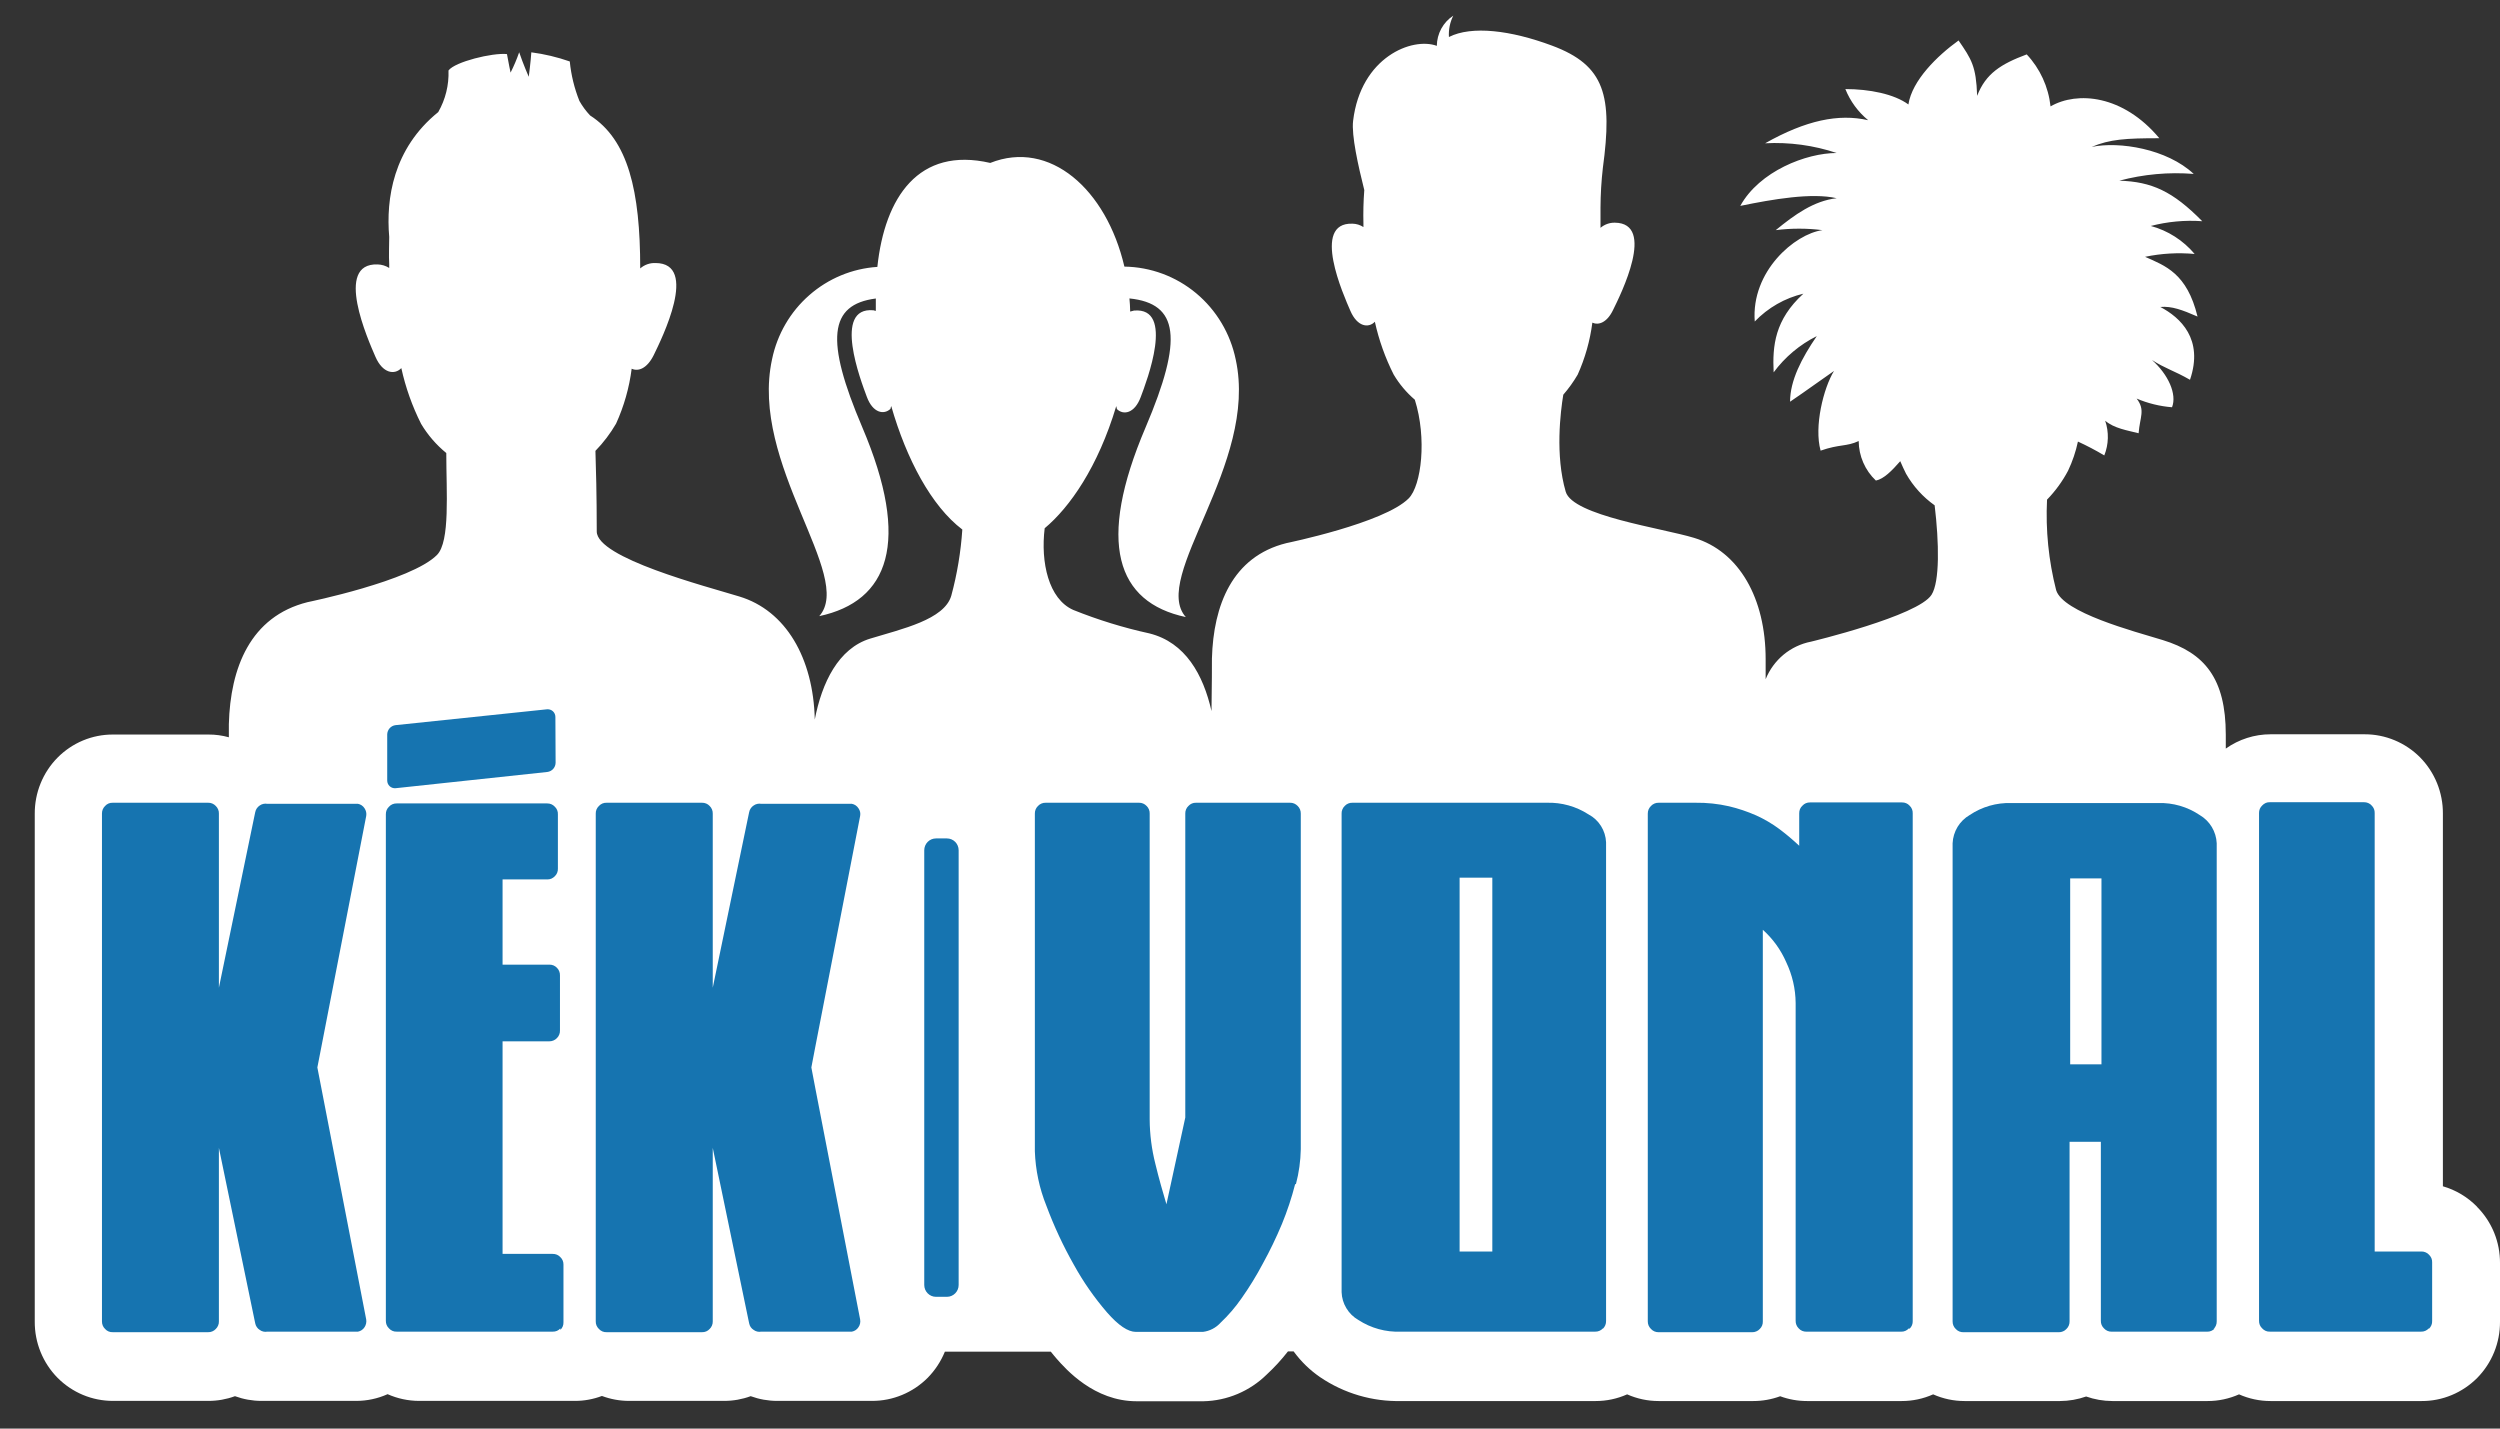 <svg width="70" height="40" viewBox="0 0 70 40" fill="none" xmlns="http://www.w3.org/2000/svg">
    <rect x="0" y="0" width="70" height="40" fill="#333333" stroke="none"/>
    <path d="M69.354 33.785C69.09 33.516 68.762 33.32 68.401 33.216V22.782C68.403 22.49 68.347 22.2 68.238 21.93C68.128 21.659 67.966 21.413 67.762 21.206C67.35 20.792 66.791 20.559 66.21 20.56H63.575C63.127 20.56 62.689 20.7 62.322 20.961V20.571C62.322 18.999 61.731 18.282 60.557 17.922C59.727 17.67 57.762 17.151 57.572 16.524C57.361 15.697 57.275 14.843 57.317 13.99C57.551 13.749 57.75 13.476 57.907 13.178C58.03 12.918 58.123 12.645 58.182 12.364C58.435 12.48 58.681 12.609 58.92 12.752C59.044 12.441 59.053 12.097 58.945 11.78C59.199 11.996 59.561 12.049 59.881 12.131C59.917 11.668 60.075 11.485 59.826 11.16C60.141 11.294 60.476 11.376 60.817 11.403C60.96 11.035 60.71 10.484 60.254 10.079C60.629 10.322 60.87 10.376 61.32 10.634C61.708 9.495 61.051 8.89 60.489 8.595C60.81 8.567 61.102 8.677 61.531 8.864C61.237 7.65 60.625 7.441 60.062 7.191C60.518 7.095 60.986 7.069 61.45 7.111C61.129 6.73 60.701 6.456 60.222 6.327C60.692 6.205 61.179 6.159 61.663 6.194C60.836 5.354 60.248 5.087 59.34 5.059C60.019 4.878 60.724 4.814 61.424 4.87C60.676 4.168 59.34 3.952 58.566 4.114C59.073 3.898 59.527 3.87 60.461 3.87C59.446 2.656 58.165 2.548 57.415 2.979C57.356 2.433 57.122 1.921 56.748 1.523C56.027 1.792 55.599 2.061 55.36 2.684C55.332 1.848 55.2 1.659 54.84 1.133C54.241 1.564 53.539 2.251 53.435 2.925C53.034 2.63 52.339 2.494 51.67 2.494C51.807 2.835 52.027 3.134 52.309 3.366C51.48 3.177 50.57 3.366 49.423 4.012C50.102 3.976 50.782 4.068 51.427 4.284C50.574 4.284 49.263 4.794 48.728 5.765C49.638 5.578 50.732 5.389 51.427 5.55C50.787 5.623 50.25 6.011 49.721 6.444C50.155 6.389 50.594 6.389 51.028 6.444C50.254 6.549 49.027 7.598 49.133 9.002C49.504 8.616 49.977 8.345 50.495 8.223C49.694 8.953 49.626 9.681 49.662 10.426C49.98 9.996 50.394 9.649 50.87 9.411C50.444 10.034 50.122 10.654 50.122 11.248C50.602 10.923 51.037 10.602 51.352 10.387C51.058 10.865 50.789 11.944 50.977 12.618C51.512 12.431 51.7 12.51 52.043 12.349C52.045 12.557 52.088 12.762 52.171 12.952C52.254 13.143 52.374 13.314 52.525 13.456C52.748 13.41 52.974 13.18 53.207 12.913C53.26 13.036 53.313 13.154 53.369 13.264C53.569 13.615 53.842 13.917 54.17 14.149C54.296 15.198 54.315 16.29 54.083 16.654C53.706 17.248 50.706 17.967 50.706 17.967C50.425 18.022 50.162 18.147 49.94 18.33C49.719 18.514 49.546 18.75 49.438 19.018C49.438 18.749 49.438 18.555 49.438 18.456C49.438 16.757 48.7 15.441 47.434 15.06C46.539 14.787 44.036 14.44 43.84 13.768C43.542 12.745 43.693 11.533 43.772 11.052C43.923 10.878 44.058 10.69 44.175 10.49C44.383 10.028 44.521 9.538 44.586 9.034C44.759 9.114 44.996 9.034 45.166 8.679C45.379 8.248 46.375 6.246 45.215 6.235C45.069 6.232 44.926 6.284 44.814 6.379C44.814 6.183 44.814 5.994 44.814 5.811C44.816 5.44 44.838 5.07 44.88 4.702C45.153 2.686 44.947 1.831 43.455 1.277C42.301 0.847 41.206 0.713 40.57 1.036C40.557 0.829 40.599 0.623 40.692 0.438C40.552 0.529 40.437 0.655 40.356 0.802C40.276 0.95 40.233 1.115 40.231 1.284C39.545 1.03 38.1 1.598 37.887 3.384C37.838 3.791 38.029 4.639 38.2 5.322C38.176 5.634 38.168 5.948 38.176 6.261C38.176 6.293 38.176 6.325 38.176 6.358C38.085 6.298 37.979 6.265 37.87 6.263C36.71 6.222 37.618 8.261 37.812 8.707C38.006 9.153 38.321 9.194 38.496 9.009C38.609 9.522 38.786 10.019 39.023 10.488C39.181 10.754 39.381 10.992 39.615 11.192C39.956 12.269 39.801 13.594 39.443 13.955C38.758 14.646 36.021 15.207 36.021 15.207C34.502 15.583 33.975 16.949 33.934 18.437C33.934 18.622 33.934 19.154 33.922 19.91C33.691 18.893 33.193 17.987 32.182 17.735C31.455 17.576 30.742 17.356 30.051 17.078C29.36 16.772 29.134 15.745 29.251 14.791C29.953 14.205 30.743 13.079 31.255 11.371C31.268 11.423 31.274 11.455 31.274 11.455C31.457 11.632 31.769 11.576 31.939 11.121C32.11 10.667 32.903 8.593 31.752 8.696C31.715 8.703 31.68 8.713 31.645 8.724C31.645 8.599 31.634 8.477 31.624 8.356C33.007 8.498 33.135 9.48 32.076 11.968C30.699 15.198 31.261 16.865 33.203 17.278C32.206 16.163 35.243 13.001 34.6 10.066C34.45 9.339 34.06 8.685 33.494 8.212C32.927 7.739 32.218 7.476 31.483 7.465C30.978 5.298 29.392 3.9 27.727 4.562C25.721 4.099 24.773 5.524 24.566 7.473C23.862 7.519 23.193 7.797 22.661 8.264C22.128 8.73 21.762 9.36 21.618 10.057C20.978 12.993 23.937 16.135 22.939 17.252C24.879 16.837 25.519 15.191 24.142 11.959C23.101 9.515 23.21 8.528 24.523 8.358C24.523 8.472 24.523 8.589 24.523 8.705C24.5 8.705 24.483 8.692 24.457 8.688C23.308 8.584 24.103 10.658 24.272 11.113C24.44 11.567 24.753 11.623 24.935 11.446C24.935 11.446 24.935 11.416 24.954 11.369C25.38 12.853 26.077 14.168 26.945 14.827C26.903 15.454 26.8 16.074 26.636 16.68C26.44 17.351 25.254 17.61 24.366 17.881C23.477 18.152 23.012 19.115 22.814 20.147C22.773 18.424 22.004 17.095 20.699 16.701C19.753 16.412 16.709 15.624 16.709 14.881C16.709 13.861 16.687 13.068 16.672 12.624C16.895 12.395 17.089 12.139 17.25 11.862C17.472 11.375 17.619 10.856 17.687 10.324C17.868 10.408 18.113 10.324 18.301 9.95C18.527 9.487 19.58 7.365 18.352 7.365C18.196 7.359 18.044 7.413 17.926 7.516C17.926 5.343 17.589 3.916 16.523 3.233C16.407 3.11 16.306 2.973 16.223 2.826C16.082 2.472 15.991 2.1 15.954 1.721C15.605 1.599 15.244 1.513 14.877 1.465C14.863 1.706 14.805 2.15 14.805 2.15C14.805 2.15 14.649 1.796 14.537 1.463C14.47 1.658 14.389 1.849 14.296 2.033C14.296 2.033 14.229 1.715 14.195 1.514C13.786 1.473 12.739 1.73 12.558 1.973C12.573 2.381 12.473 2.785 12.271 3.138C11.004 4.161 10.806 5.574 10.898 6.633C10.898 6.883 10.883 7.142 10.898 7.402C10.898 7.437 10.898 7.471 10.898 7.503C10.8 7.441 10.688 7.407 10.574 7.404C9.346 7.359 10.307 9.517 10.512 9.989C10.716 10.46 11.051 10.503 11.237 10.307C11.356 10.849 11.542 11.373 11.791 11.868C11.977 12.18 12.216 12.456 12.496 12.685C12.496 13.777 12.607 15.163 12.236 15.538C11.514 16.268 8.613 16.86 8.613 16.86C7.007 17.261 6.449 18.702 6.408 20.276C6.408 20.351 6.408 20.478 6.408 20.644C6.222 20.592 6.03 20.566 5.837 20.567H3.164C2.876 20.566 2.591 20.622 2.324 20.733C2.058 20.844 1.816 21.007 1.612 21.213C1.408 21.419 1.246 21.665 1.136 21.936C1.026 22.207 0.971 22.497 0.973 22.789V37.002C0.971 37.295 1.026 37.584 1.136 37.855C1.246 38.126 1.408 38.372 1.612 38.579C1.816 38.784 2.058 38.947 2.324 39.058C2.591 39.169 2.876 39.225 3.164 39.225H5.837C6.09 39.225 6.341 39.181 6.579 39.093C6.817 39.18 7.068 39.225 7.321 39.225H9.975C10.277 39.225 10.576 39.161 10.853 39.037C11.13 39.16 11.429 39.224 11.731 39.225H16.103C16.36 39.225 16.614 39.178 16.854 39.087C17.094 39.177 17.348 39.224 17.604 39.225H20.277C20.53 39.225 20.781 39.181 21.019 39.093C21.257 39.18 21.508 39.225 21.761 39.225H24.417C24.706 39.226 24.992 39.169 25.259 39.058C25.527 38.947 25.77 38.784 25.975 38.579C26.181 38.369 26.345 38.12 26.457 37.846H29.422C29.477 37.913 29.53 37.982 29.586 38.044C29.844 38.337 30.633 39.235 31.824 39.235H33.698C34.361 39.221 34.994 38.953 35.469 38.486C35.684 38.287 35.882 38.071 36.062 37.84H36.222C36.427 38.121 36.678 38.365 36.964 38.561C37.635 39.016 38.43 39.249 39.238 39.229H44.682C44.985 39.229 45.284 39.165 45.56 39.042C45.837 39.165 46.136 39.229 46.439 39.229H49.093C49.349 39.229 49.604 39.184 49.845 39.095C50.086 39.184 50.34 39.229 50.596 39.229H53.249C53.552 39.229 53.851 39.166 54.128 39.042C54.404 39.165 54.703 39.229 55.006 39.229H57.679C57.929 39.228 58.177 39.185 58.412 39.102C58.647 39.185 58.894 39.228 59.144 39.229H61.816C62.118 39.229 62.417 39.165 62.693 39.042C62.97 39.165 63.27 39.229 63.573 39.229H67.809C68.097 39.23 68.382 39.173 68.648 39.062C68.914 38.951 69.156 38.788 69.361 38.583C69.565 38.376 69.727 38.13 69.837 37.859C69.946 37.589 70.002 37.299 70 37.007V35.368C70.002 35.076 69.946 34.787 69.837 34.517C69.727 34.247 69.565 34.002 69.361 33.796" fill="white"/>
    <path d="M15.557 21.357C15.556 21.421 15.532 21.482 15.489 21.53C15.446 21.577 15.388 21.608 15.325 21.615L11.075 22.07C11.045 22.072 11.015 22.069 10.987 22.059C10.959 22.05 10.933 22.034 10.911 22.014C10.889 21.994 10.872 21.969 10.86 21.942C10.848 21.914 10.842 21.884 10.842 21.854V20.562C10.844 20.498 10.868 20.437 10.911 20.389C10.954 20.342 11.012 20.312 11.075 20.304L15.319 19.86C15.348 19.858 15.378 19.861 15.406 19.871C15.434 19.88 15.46 19.896 15.482 19.916C15.504 19.936 15.521 19.961 15.533 19.988C15.545 20.016 15.551 20.046 15.551 20.076L15.557 21.357Z" fill="#1674B0"/>
    <path d="M26.514 23.476H26.207C26.026 23.476 25.879 23.624 25.879 23.808V35.979C25.879 36.162 26.026 36.311 26.207 36.311H26.514C26.695 36.311 26.842 36.162 26.842 35.979V23.808C26.842 23.624 26.695 23.476 26.514 23.476Z" fill="#1674B0"/>
    <path d="M36.264 33.156C36.167 33.536 36.043 33.909 35.894 34.272C35.735 34.653 35.556 35.025 35.356 35.387C35.179 35.722 34.98 36.045 34.762 36.354C34.591 36.601 34.395 36.829 34.177 37.035C34.048 37.178 33.872 37.27 33.681 37.293H31.807C31.583 37.293 31.315 37.112 30.997 36.748C30.643 36.338 30.332 35.892 30.07 35.417C29.769 34.886 29.511 34.332 29.298 33.759C29.103 33.275 28.994 32.759 28.976 32.236V22.782C28.975 22.742 28.982 22.703 28.997 22.665C29.012 22.628 29.035 22.595 29.064 22.567C29.091 22.538 29.124 22.514 29.161 22.499C29.197 22.483 29.237 22.476 29.277 22.477H31.892C31.932 22.476 31.972 22.483 32.008 22.499C32.045 22.515 32.078 22.538 32.105 22.567C32.134 22.595 32.156 22.628 32.171 22.666C32.186 22.703 32.193 22.742 32.191 22.782V31.349C32.194 31.765 32.247 32.18 32.349 32.583C32.453 33.014 32.562 33.389 32.66 33.72L33.188 31.291V22.782C33.187 22.742 33.193 22.702 33.209 22.665C33.224 22.628 33.246 22.594 33.276 22.567C33.303 22.537 33.336 22.514 33.373 22.498C33.409 22.483 33.449 22.475 33.489 22.477H36.121C36.161 22.476 36.201 22.483 36.238 22.499C36.274 22.515 36.307 22.538 36.335 22.567C36.364 22.595 36.386 22.628 36.401 22.665C36.416 22.703 36.423 22.742 36.422 22.782V32.178C36.416 32.509 36.37 32.837 36.286 33.156" fill="#1674B0"/>
    <path d="M41.785 24.574H40.869V35.042H41.785V24.574ZM44.88 37.196C44.853 37.225 44.82 37.249 44.783 37.264C44.747 37.28 44.707 37.287 44.667 37.286H39.223C38.803 37.304 38.387 37.189 38.034 36.959C37.896 36.88 37.781 36.768 37.699 36.631C37.616 36.495 37.57 36.339 37.565 36.18V22.782C37.563 22.742 37.57 22.703 37.586 22.665C37.6 22.628 37.623 22.595 37.652 22.567C37.679 22.538 37.712 22.514 37.749 22.499C37.786 22.483 37.825 22.476 37.865 22.477H43.312C43.725 22.465 44.132 22.579 44.48 22.804C44.622 22.879 44.742 22.991 44.828 23.128C44.914 23.264 44.963 23.422 44.97 23.584V36.987C44.971 37.027 44.964 37.067 44.949 37.104C44.934 37.141 44.911 37.175 44.883 37.203" fill="#1674B0"/>
    <path d="M53.446 37.196C53.419 37.226 53.386 37.249 53.349 37.265C53.312 37.281 53.272 37.288 53.232 37.287H50.578C50.539 37.288 50.499 37.28 50.462 37.265C50.425 37.249 50.392 37.226 50.365 37.196C50.337 37.169 50.314 37.135 50.299 37.098C50.284 37.061 50.277 37.021 50.278 36.981V28.085C50.275 27.688 50.184 27.298 50.014 26.941C49.863 26.594 49.64 26.285 49.359 26.034V36.996C49.361 37.036 49.354 37.076 49.34 37.113C49.325 37.15 49.303 37.184 49.274 37.211C49.247 37.241 49.214 37.264 49.177 37.279C49.14 37.295 49.101 37.303 49.061 37.302H46.441C46.401 37.303 46.361 37.295 46.325 37.28C46.288 37.264 46.255 37.241 46.228 37.211C46.199 37.184 46.176 37.15 46.16 37.113C46.145 37.076 46.137 37.036 46.138 36.996V22.783C46.137 22.742 46.145 22.702 46.16 22.665C46.176 22.628 46.199 22.595 46.228 22.567C46.255 22.538 46.288 22.514 46.325 22.499C46.361 22.483 46.401 22.476 46.441 22.477H47.477C47.792 22.473 48.106 22.506 48.413 22.576C48.674 22.638 48.928 22.724 49.174 22.832C49.399 22.934 49.614 23.06 49.813 23.207C50.01 23.354 50.198 23.513 50.378 23.681V22.774C50.377 22.734 50.384 22.694 50.399 22.656C50.415 22.619 50.438 22.586 50.468 22.559C50.495 22.529 50.528 22.505 50.564 22.49C50.601 22.474 50.641 22.467 50.681 22.468H53.256C53.296 22.467 53.336 22.474 53.372 22.49C53.409 22.505 53.442 22.529 53.469 22.559C53.498 22.586 53.521 22.619 53.536 22.657C53.551 22.694 53.558 22.734 53.556 22.774V36.987C53.558 37.027 53.551 37.068 53.536 37.105C53.521 37.142 53.498 37.175 53.469 37.203" fill="#1674B0"/>
    <path d="M58.841 24.596H57.965V29.801H58.841V24.596ZM62.013 37.196C61.986 37.226 61.953 37.249 61.916 37.265C61.879 37.281 61.84 37.288 61.8 37.287H59.127C59.087 37.288 59.047 37.281 59.01 37.265C58.973 37.249 58.94 37.226 58.913 37.196C58.884 37.169 58.861 37.136 58.845 37.098C58.83 37.061 58.822 37.021 58.824 36.981V31.97H57.948V36.996C57.949 37.036 57.942 37.076 57.927 37.113C57.912 37.15 57.889 37.184 57.86 37.211C57.833 37.241 57.8 37.264 57.763 37.279C57.727 37.295 57.687 37.303 57.647 37.302H54.974C54.934 37.303 54.895 37.296 54.858 37.28C54.821 37.264 54.788 37.241 54.761 37.211C54.732 37.184 54.709 37.15 54.694 37.113C54.679 37.076 54.672 37.036 54.673 36.996V23.612C54.68 23.45 54.728 23.293 54.811 23.154C54.895 23.016 55.012 22.901 55.151 22.821C55.494 22.59 55.9 22.473 56.313 22.485H60.431C60.843 22.473 61.248 22.59 61.591 22.821C61.73 22.902 61.846 23.016 61.93 23.155C62.013 23.293 62.061 23.45 62.068 23.612V36.996C62.069 37.036 62.062 37.076 62.047 37.113C62.032 37.15 62.01 37.184 61.981 37.211" fill="#1674B0"/>
    <path d="M68.005 37.196C67.977 37.225 67.944 37.249 67.908 37.264C67.871 37.28 67.831 37.288 67.791 37.286H63.556C63.516 37.288 63.476 37.281 63.439 37.265C63.403 37.249 63.37 37.226 63.343 37.196C63.313 37.169 63.29 37.135 63.274 37.098C63.259 37.061 63.252 37.021 63.253 36.981V22.767C63.252 22.727 63.259 22.687 63.274 22.65C63.29 22.613 63.313 22.579 63.343 22.552C63.37 22.522 63.403 22.499 63.439 22.483C63.476 22.468 63.516 22.46 63.556 22.462H66.191C66.23 22.461 66.27 22.468 66.307 22.484C66.344 22.499 66.377 22.523 66.404 22.552C66.433 22.579 66.456 22.613 66.471 22.65C66.486 22.687 66.493 22.727 66.491 22.767V35.042H67.8C67.84 35.041 67.879 35.049 67.916 35.065C67.953 35.08 67.986 35.103 68.013 35.133C68.042 35.161 68.064 35.194 68.08 35.231C68.095 35.268 68.102 35.308 68.1 35.348V36.987C68.102 37.027 68.095 37.067 68.08 37.104C68.064 37.141 68.042 37.175 68.013 37.203" fill="#1674B0"/>
    <path d="M15.69 37.196C15.663 37.226 15.63 37.249 15.593 37.265C15.556 37.28 15.516 37.288 15.476 37.286H11.107C11.067 37.288 11.027 37.281 10.99 37.265C10.953 37.249 10.92 37.226 10.893 37.196C10.864 37.169 10.841 37.136 10.825 37.098C10.81 37.061 10.803 37.021 10.804 36.981V22.802C10.803 22.762 10.81 22.721 10.825 22.684C10.841 22.647 10.864 22.614 10.893 22.587C10.92 22.557 10.953 22.533 10.99 22.518C11.027 22.502 11.067 22.495 11.107 22.496H15.321C15.361 22.495 15.4 22.503 15.437 22.518C15.474 22.534 15.507 22.557 15.534 22.587C15.563 22.614 15.586 22.647 15.601 22.684C15.617 22.722 15.623 22.762 15.621 22.802V24.32C15.623 24.36 15.616 24.4 15.601 24.437C15.586 24.475 15.563 24.508 15.534 24.536C15.507 24.564 15.473 24.587 15.437 24.603C15.4 24.618 15.361 24.625 15.321 24.624H14.072V27.01H15.381C15.42 27.009 15.46 27.016 15.497 27.031C15.533 27.046 15.566 27.069 15.594 27.098C15.622 27.126 15.645 27.16 15.659 27.197C15.674 27.234 15.681 27.274 15.679 27.314V28.851C15.681 28.891 15.674 28.931 15.659 28.968C15.645 29.005 15.622 29.039 15.594 29.067C15.566 29.096 15.533 29.119 15.496 29.134C15.46 29.15 15.42 29.157 15.381 29.157H14.072V35.109H15.476C15.516 35.108 15.556 35.116 15.593 35.131C15.63 35.147 15.663 35.17 15.69 35.2C15.718 35.226 15.74 35.257 15.755 35.293C15.77 35.328 15.777 35.366 15.777 35.404V37.022C15.779 37.062 15.772 37.102 15.757 37.139C15.742 37.176 15.719 37.21 15.69 37.237" fill="#1674B0"/>
    <path d="M8.999 30.471L8.886 29.889L8.999 29.308L10.254 22.847C10.267 22.772 10.25 22.695 10.207 22.632C10.187 22.6 10.16 22.572 10.128 22.55C10.097 22.529 10.061 22.514 10.024 22.507H7.485C7.448 22.5 7.41 22.5 7.374 22.509C7.337 22.517 7.302 22.532 7.272 22.554C7.24 22.575 7.212 22.603 7.19 22.635C7.168 22.667 7.154 22.703 7.146 22.742L7.123 22.852L6.129 27.656V22.782C6.131 22.742 6.124 22.703 6.108 22.665C6.093 22.628 6.071 22.595 6.042 22.567C6.015 22.538 5.982 22.515 5.945 22.499C5.908 22.483 5.869 22.476 5.829 22.477H3.156C3.116 22.475 3.076 22.483 3.039 22.498C3.002 22.514 2.969 22.537 2.943 22.567C2.914 22.595 2.891 22.628 2.876 22.665C2.861 22.703 2.854 22.742 2.855 22.782V36.996C2.854 37.036 2.861 37.076 2.876 37.113C2.891 37.15 2.914 37.184 2.943 37.211C2.969 37.241 3.002 37.264 3.039 37.28C3.076 37.296 3.116 37.303 3.156 37.301H5.829C5.869 37.303 5.908 37.295 5.945 37.279C5.982 37.264 6.015 37.24 6.042 37.211C6.071 37.184 6.093 37.15 6.108 37.113C6.124 37.076 6.131 37.036 6.129 36.996V32.14L7.123 36.942L7.146 37.052C7.153 37.09 7.168 37.126 7.19 37.158C7.211 37.19 7.239 37.217 7.272 37.237C7.302 37.26 7.337 37.276 7.373 37.284C7.41 37.293 7.448 37.294 7.485 37.286H10.024C10.061 37.279 10.097 37.264 10.128 37.243C10.16 37.221 10.187 37.194 10.207 37.162C10.249 37.098 10.266 37.021 10.254 36.946L8.999 30.471Z" fill="#1674B0"/>
    <path d="M22.829 30.471L22.718 29.889L22.829 29.308L24.084 22.847C24.091 22.81 24.091 22.772 24.083 22.735C24.075 22.698 24.059 22.663 24.037 22.632C24.017 22.6 23.99 22.572 23.958 22.55C23.927 22.529 23.891 22.514 23.854 22.507H21.315C21.278 22.5 21.24 22.5 21.204 22.509C21.167 22.517 21.132 22.532 21.102 22.554C21.069 22.575 21.041 22.602 21.02 22.635C20.998 22.667 20.983 22.703 20.976 22.742L20.953 22.852L19.957 27.656V22.782C19.959 22.742 19.951 22.703 19.936 22.665C19.921 22.628 19.899 22.595 19.87 22.567C19.843 22.538 19.81 22.514 19.773 22.499C19.736 22.483 19.697 22.476 19.657 22.477H16.984C16.944 22.475 16.904 22.483 16.867 22.498C16.83 22.514 16.797 22.537 16.77 22.567C16.741 22.594 16.718 22.628 16.702 22.665C16.687 22.702 16.679 22.742 16.681 22.782V36.996C16.679 37.036 16.687 37.076 16.702 37.113C16.718 37.151 16.741 37.184 16.77 37.211C16.797 37.241 16.83 37.264 16.867 37.28C16.904 37.296 16.944 37.303 16.984 37.301H19.657C19.697 37.303 19.736 37.295 19.773 37.28C19.81 37.264 19.843 37.241 19.87 37.211C19.899 37.184 19.921 37.15 19.936 37.113C19.951 37.076 19.959 37.036 19.957 36.996V32.14L20.953 36.942L20.976 37.052C20.983 37.09 20.998 37.126 21.019 37.158C21.041 37.19 21.069 37.217 21.102 37.237C21.132 37.26 21.167 37.276 21.203 37.284C21.24 37.293 21.278 37.294 21.315 37.286H23.854C23.891 37.279 23.927 37.264 23.958 37.243C23.99 37.221 24.017 37.194 24.037 37.162C24.059 37.131 24.074 37.096 24.082 37.059C24.09 37.022 24.091 36.983 24.084 36.946L22.829 30.471Z" fill="#1674B0"/>
    </svg>
    